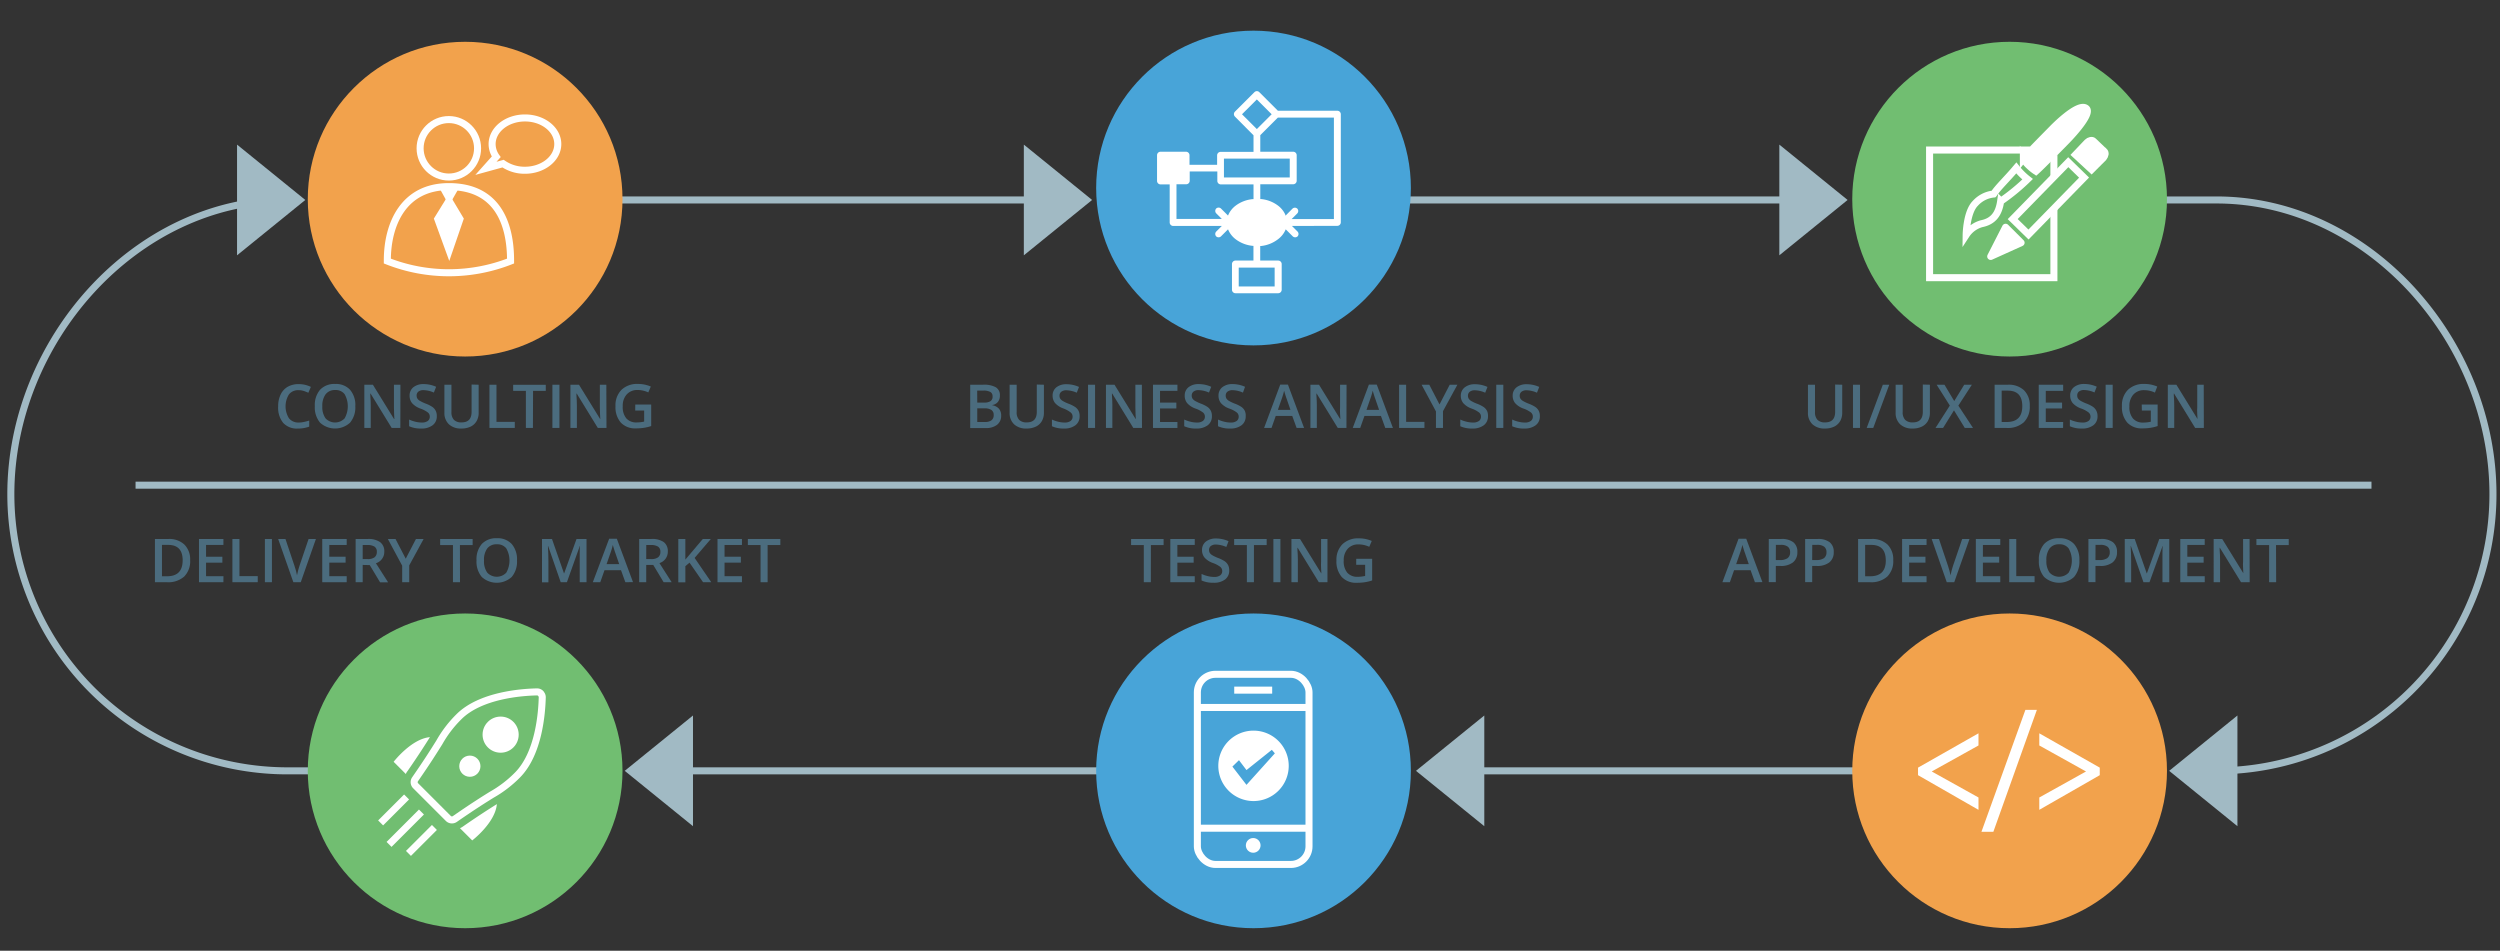<svg xmlns="http://www.w3.org/2000/svg" viewBox="0 0 710 270"><rect x="0" y="0" width="710" height="270" fill="#333333" stroke="none"/><defs><style>.cls-1,.cls-7{fill:none;}.cls-1{stroke:#a1bac4;}.cls-1,.cls-10,.cls-12,.cls-7,.cls-8{stroke-miterlimit:10;}.cls-1,.cls-10,.cls-7,.cls-9{stroke-width:2px;}.cls-2{fill:#f2a24c;}.cls-3{fill:#48a4d8;}.cls-4{fill:#71be71;}.cls-5{fill:#a1bac4;}.cls-6{fill:#4b6c7e;}.cls-10,.cls-12,.cls-7,.cls-8,.cls-9{stroke:#fff;}.cls-10,.cls-11,.cls-12,.cls-8,.cls-9{fill:#fff;}.cls-8{stroke-width:1.64px;}.cls-9{stroke-linecap:round;stroke-linejoin:round;}</style></defs><title>Full-cycle mobile development services</title><g id="Layer_2" data-name="Layer 2"><line class="cls-1" x1="383.85" y1="218.92" x2="186.56" y2="218.92"/><line class="cls-1" x1="604.64" y1="218.92" x2="407.35" y2="218.92"/><path class="cls-1" d="M536.29,56.79h93.15C672.83,56.79,708,97,708,140.35h0a78.56,78.56,0,0,1-78.56,78.57h-2.21"/><path class="cls-1" d="M174.8,218.92H81.65A78.57,78.57,0,0,1,3.08,140.35h0C3.08,97,38.26,56.79,81.65,56.79h2.21"/><line class="cls-1" x1="317.26" y1="56.79" x2="521.1" y2="56.79"/><line class="cls-1" x1="144.81" y1="56.79" x2="300.68" y2="56.79"/><line class="cls-1" x1="38.5" y1="137.79" x2="673.5" y2="137.79"/><circle class="cls-2" cx="132.1" cy="56.56" r="44.69"/><circle class="cls-3" cx="356" cy="53.4" r="44.69"/><circle class="cls-4" cx="570.73" cy="56.56" r="44.69"/><circle class="cls-4" cx="132.1" cy="218.92" r="44.69"/><circle class="cls-3" cx="356" cy="218.92" r="44.69"/><circle class="cls-2" cx="570.73" cy="218.92" r="44.69"/><polygon class="cls-5" points="290.77 41.07 310.16 56.79 290.77 72.51 290.77 41.07"/><polygon class="cls-5" points="67.32 41.07 86.71 56.79 67.32 72.51 67.32 41.07"/><polygon class="cls-5" points="505.33 41.07 524.72 56.79 505.33 72.51 505.33 41.07"/><polygon class="cls-5" points="635.43 234.64 616.04 218.92 635.43 203.2 635.43 234.64"/><polygon class="cls-5" points="421.54 234.64 402.14 218.92 421.54 203.2 421.54 234.64"/><polygon class="cls-5" points="196.81 234.64 177.42 218.92 196.81 203.2 196.81 234.64"/></g><g id="Layer_1" data-name="Layer 1"><path class="cls-6" d="M54,159.09a6.12,6.12,0,0,1-1.69,4.65,6.78,6.78,0,0,1-4.86,1.61H44V153.07H47.8a6.28,6.28,0,0,1,4.56,1.58A5.9,5.9,0,0,1,54,159.09Zm-2.12.07q0-4.41-4.12-4.41H46v8.91h1.43Q51.87,163.66,51.87,159.16Z"/><path class="cls-6" d="M63.45,165.35H56.51V153.07h6.94v1.7H58.52v3.34h4.63v1.68H58.52v3.85h4.94Z"/><path class="cls-6" d="M66,165.35V153.07h2v10.55h5.2v1.72Z"/><path class="cls-6" d="M75.23,165.35V153.07h2v12.27Z"/><path class="cls-6" d="M87.64,153.07h2.08l-4.3,12.27H83.31L79,153.07h2.07l2.56,7.63q.2.55.43,1.41t.29,1.28q.11-.64.34-1.48t.37-1.24Z"/><path class="cls-6" d="M98.46,165.35H91.52V153.07h6.94v1.7H93.52v3.34h4.63v1.68H93.52v3.85h4.94Z"/><path class="cls-6" d="M103,160.44v4.9h-2V153.07h3.47A5.7,5.7,0,0,1,108,154a3.2,3.2,0,0,1,1.14,2.69,3.36,3.36,0,0,1-2.38,3.27l3.47,5.43h-2.28l-2.94-4.9Zm0-1.66h1.39a3.18,3.18,0,0,0,2-.52,1.89,1.89,0,0,0,.63-1.54,1.66,1.66,0,0,0-.68-1.49,3.73,3.73,0,0,0-2-.45H103Z"/><path class="cls-6" d="M115.23,158.67l2.9-5.6h2.18l-4.09,7.51v4.76h-2v-4.69l-4.07-7.58h2.18Z"/><path class="cls-6" d="M130.64,165.35h-2V154.79H125v-1.72h9.23v1.72h-3.61Z"/><path class="cls-6" d="M146.83,159.19a6.71,6.71,0,0,1-1.5,4.66,6.3,6.3,0,0,1-8.51,0,6.75,6.75,0,0,1-1.49-4.69,6.65,6.65,0,0,1,1.5-4.67,5.52,5.52,0,0,1,4.28-1.63,5.41,5.41,0,0,1,4.23,1.65A6.71,6.71,0,0,1,146.83,159.19Zm-9.37,0a5.51,5.51,0,0,0,.92,3.44,3.72,3.72,0,0,0,5.41,0,7,7,0,0,0,0-6.88,3.19,3.19,0,0,0-2.69-1.17,3.26,3.26,0,0,0-2.72,1.17A5.45,5.45,0,0,0,137.46,159.19Z"/><path class="cls-6" d="M159.24,165.35l-3.56-10.25h-.07q.14,2.28.14,4.28v6h-1.82V153.07h2.83l3.41,9.76h.05l3.51-9.76h2.84v12.27h-1.93v-6.07q0-.91,0-2.38t.08-1.78h-.07L161,165.35Z"/><path class="cls-6" d="M177.6,165.35l-1.23-3.41h-4.69l-1.2,3.41h-2.12L173,153h2.18l4.59,12.32Zm-1.75-5.14-1.15-3.34q-.13-.34-.35-1.06t-.31-1.06a18.76,18.76,0,0,1-.66,2.26l-1.11,3.2Z"/><path class="cls-6" d="M183.53,160.44v4.9h-2V153.07H185a5.7,5.7,0,0,1,3.52.89,3.2,3.2,0,0,1,1.14,2.69,3.36,3.36,0,0,1-2.38,3.27l3.47,5.43h-2.28l-2.94-4.9Zm0-1.66h1.39a3.18,3.18,0,0,0,2-.52,1.89,1.89,0,0,0,.63-1.54,1.66,1.66,0,0,0-.68-1.49,3.73,3.73,0,0,0-2-.45h-1.33Z"/><path class="cls-6" d="M202,165.35h-2.33l-3.85-5.56-1.18,1v4.59h-2V153.07h2v5.86q.82-1,1.64-1.94l3.32-3.92h2.28q-3.22,3.78-4.61,5.38Z"/><path class="cls-6" d="M210.71,165.35h-6.94V153.07h6.94v1.7h-4.94v3.34h4.63v1.68h-4.63v3.85h4.94Z"/><path class="cls-6" d="M218,165.35h-2V154.79h-3.61v-1.72h9.23v1.72H218Z"/><path class="cls-6" d="M326.84,165.35h-2V154.79h-3.61v-1.72h9.23v1.72h-3.61Z"/><path class="cls-6" d="M339.31,165.35h-6.94V153.07h6.94v1.7h-4.94v3.34H339v1.68h-4.63v3.85h4.94Z"/><path class="cls-6" d="M349.1,162a3.09,3.09,0,0,1-1.18,2.57,5.15,5.15,0,0,1-3.27.93,7.79,7.79,0,0,1-3.41-.65V163a9.26,9.26,0,0,0,1.78.62,7.55,7.55,0,0,0,1.76.23,2.8,2.8,0,0,0,1.76-.45,1.48,1.48,0,0,0,.57-1.22,1.52,1.52,0,0,0-.52-1.17,7.84,7.84,0,0,0-2.15-1.13,5.69,5.69,0,0,1-2.37-1.55,3.29,3.29,0,0,1-.69-2.1,2.94,2.94,0,0,1,1.09-2.42,4.53,4.53,0,0,1,2.93-.88,8.61,8.61,0,0,1,3.51.77l-.64,1.64a7.67,7.67,0,0,0-2.92-.69,2.24,2.24,0,0,0-1.48.42,1.39,1.39,0,0,0-.5,1.12,1.58,1.58,0,0,0,.2.82,2.06,2.06,0,0,0,.66.64,11.22,11.22,0,0,0,1.66.8,9.09,9.09,0,0,1,2,1,3.09,3.09,0,0,1,.92,1.1A3.31,3.31,0,0,1,349.1,162Z"/><path class="cls-6" d="M356.11,165.35h-2V154.79h-3.61v-1.72h9.23v1.72h-3.61Z"/><path class="cls-6" d="M361.64,165.35V153.07h2v12.27Z"/><path class="cls-6" d="M377,165.35h-2.46l-6-9.78h-.07l0,.55q.12,1.56.12,2.85v6.38h-1.82V153.07h2.44l6,9.73h.05c0-.13,0-.6-.07-1.41s0-1.44,0-1.89v-6.43H377Z"/><path class="cls-6" d="M385.17,158.69h4.52v6.16a13.1,13.1,0,0,1-2.13.51,15,15,0,0,1-2.2.15,5.53,5.53,0,0,1-4.3-1.65,6.64,6.64,0,0,1-1.51-4.66,6.21,6.21,0,0,1,1.7-4.64,6.41,6.41,0,0,1,4.69-1.67,9.14,9.14,0,0,1,3.64.74l-.71,1.67a7.09,7.09,0,0,0-3-.69,4,4,0,0,0-3.11,1.23,4.77,4.77,0,0,0-1.14,3.38,5,5,0,0,0,1,3.42,3.73,3.73,0,0,0,3,1.17,9.7,9.7,0,0,0,2.08-.24v-3.17h-2.54Z"/><path class="cls-6" d="M498.4,165.35l-1.23-3.41h-4.69l-1.2,3.41h-2.12L493.75,153h2.18l4.59,12.32Zm-1.75-5.14-1.15-3.34q-.13-.34-.35-1.06t-.31-1.06a19,19,0,0,1-.66,2.26l-1.11,3.2Z"/><path class="cls-6" d="M510.45,156.78a3.58,3.58,0,0,1-1.26,2.95,5.55,5.55,0,0,1-3.58,1h-1.28v4.59h-2V153.07h3.54a5.35,5.35,0,0,1,3.45.94A3.38,3.38,0,0,1,510.45,156.78Zm-6.12,2.28h1.07a3.82,3.82,0,0,0,2.27-.54,2,2,0,0,0,.72-1.68,1.9,1.9,0,0,0-.65-1.58,3.19,3.19,0,0,0-2-.52h-1.39Z"/><path class="cls-6" d="M520.78,156.78a3.58,3.58,0,0,1-1.26,2.95,5.55,5.55,0,0,1-3.58,1h-1.28v4.59h-2V153.07h3.54a5.35,5.35,0,0,1,3.45.94A3.38,3.38,0,0,1,520.78,156.78Zm-6.12,2.28h1.07a3.82,3.82,0,0,0,2.27-.54,2,2,0,0,0,.72-1.68,1.9,1.9,0,0,0-.65-1.58,3.19,3.19,0,0,0-2-.52h-1.39Z"/><path class="cls-6" d="M537.68,159.09a6.12,6.12,0,0,1-1.69,4.65,6.78,6.78,0,0,1-4.86,1.61H527.7V153.07h3.79a6.28,6.28,0,0,1,4.56,1.58A5.9,5.9,0,0,1,537.68,159.09Zm-2.12.07q0-4.41-4.12-4.41h-1.74v8.91h1.43Q535.57,163.66,535.57,159.16Z"/><path class="cls-6" d="M547.14,165.35H540.2V153.07h6.94v1.7h-4.94v3.34h4.63v1.68h-4.63v3.85h4.94Z"/><path class="cls-6" d="M557.26,153.07h2.08L555,165.35h-2.12l-4.28-12.27h2.07l2.56,7.63q.2.55.43,1.41t.29,1.28q.11-.64.34-1.48t.37-1.24Z"/><path class="cls-6" d="M568.08,165.35h-6.94V153.07h6.94v1.7h-4.94v3.34h4.63v1.68h-4.63v3.85h4.94Z"/><path class="cls-6" d="M570.62,165.35V153.07h2v10.55h5.2v1.72Z"/><path class="cls-6" d="M590.54,159.19a6.71,6.71,0,0,1-1.5,4.66,6.3,6.3,0,0,1-8.51,0,6.76,6.76,0,0,1-1.49-4.69,6.65,6.65,0,0,1,1.5-4.67,5.52,5.52,0,0,1,4.28-1.63,5.41,5.41,0,0,1,4.23,1.65A6.71,6.71,0,0,1,590.54,159.19Zm-9.37,0a5.5,5.5,0,0,0,.92,3.44,3.72,3.72,0,0,0,5.41,0,7,7,0,0,0,0-6.88,3.19,3.19,0,0,0-2.69-1.17,3.26,3.26,0,0,0-2.72,1.17A5.46,5.46,0,0,0,581.17,159.19Z"/><path class="cls-6" d="M601.23,156.78a3.58,3.58,0,0,1-1.26,2.95,5.55,5.55,0,0,1-3.58,1h-1.28v4.59h-2V153.07h3.54a5.35,5.35,0,0,1,3.45.94A3.38,3.38,0,0,1,601.23,156.78Zm-6.12,2.28h1.07a3.82,3.82,0,0,0,2.27-.54,2,2,0,0,0,.72-1.68,1.9,1.9,0,0,0-.65-1.58,3.19,3.19,0,0,0-2-.52h-1.39Z"/><path class="cls-6" d="M608.74,165.35l-3.56-10.25h-.07q.14,2.28.14,4.28v6h-1.82V153.07h2.83l3.41,9.76h.05l3.51-9.76h2.84v12.27h-1.93v-6.07q0-.91,0-2.38t.08-1.78h-.07l-3.69,10.23Z"/><path class="cls-6" d="M626.15,165.35H619.2V153.07h6.94v1.7h-4.94v3.34h4.63v1.68h-4.63v3.85h4.94Z"/><path class="cls-6" d="M638.91,165.35h-2.46l-6-9.78h-.07l0,.55q.12,1.56.12,2.85v6.38h-1.82V153.07h2.43l6,9.73h0q0-.19-.07-1.41t0-1.89v-6.43h1.84Z"/><path class="cls-6" d="M646.43,165.35h-2V154.79h-3.61v-1.72H650v1.72h-3.61Z"/><path class="cls-6" d="M84.79,110.81A3.31,3.31,0,0,0,82.07,112a6.43,6.43,0,0,0,0,6.8A3.37,3.37,0,0,0,84.79,120a7.25,7.25,0,0,0,1.51-.16q.73-.16,1.52-.4v1.72a9.2,9.2,0,0,1-3.27.55,5.23,5.23,0,0,1-4.14-1.63A6.83,6.83,0,0,1,79,115.4a7.55,7.55,0,0,1,.7-3.35,5,5,0,0,1,2-2.2,6.14,6.14,0,0,1,3.11-.76,7.73,7.73,0,0,1,3.48.79l-.72,1.67a10.86,10.86,0,0,0-1.31-.52A4.75,4.75,0,0,0,84.79,110.81Z"/><path class="cls-6" d="M100.91,115.38a6.71,6.71,0,0,1-1.5,4.66,6.3,6.3,0,0,1-8.51,0,6.75,6.75,0,0,1-1.49-4.69,6.65,6.65,0,0,1,1.5-4.67,5.52,5.52,0,0,1,4.28-1.63,5.41,5.41,0,0,1,4.23,1.65A6.71,6.71,0,0,1,100.91,115.38Zm-9.37,0a5.51,5.51,0,0,0,.92,3.44,3.72,3.72,0,0,0,5.41,0,7,7,0,0,0,0-6.88,3.19,3.19,0,0,0-2.69-1.17A3.26,3.26,0,0,0,92.46,112,5.45,5.45,0,0,0,91.54,115.38Z"/><path class="cls-6" d="M113.7,121.54h-2.46l-6-9.78h-.07l0,.55q.12,1.56.12,2.85v6.38h-1.82V109.26h2.43l6,9.73H112q0-.19-.07-1.41t-.05-1.89v-6.43h1.84Z"/><path class="cls-6" d="M124.05,118.2a3.09,3.09,0,0,1-1.18,2.57,5.15,5.15,0,0,1-3.27.93,7.79,7.79,0,0,1-3.41-.65v-1.9a9.26,9.26,0,0,0,1.78.62,7.55,7.55,0,0,0,1.76.23,2.8,2.8,0,0,0,1.76-.45,1.48,1.48,0,0,0,.57-1.22,1.52,1.52,0,0,0-.52-1.17,7.84,7.84,0,0,0-2.15-1.13,5.69,5.69,0,0,1-2.37-1.55,3.29,3.29,0,0,1-.69-2.1,2.94,2.94,0,0,1,1.09-2.42,4.53,4.53,0,0,1,2.93-.88,8.61,8.61,0,0,1,3.51.77l-.64,1.64a7.67,7.67,0,0,0-2.92-.69,2.24,2.24,0,0,0-1.48.42,1.39,1.39,0,0,0-.5,1.12,1.58,1.58,0,0,0,.2.82,2.06,2.06,0,0,0,.66.64,11.22,11.22,0,0,0,1.66.8,9.09,9.09,0,0,1,2,1,3.09,3.09,0,0,1,.92,1.1A3.31,3.31,0,0,1,124.05,118.2Z"/><path class="cls-6" d="M135.94,109.26v7.94a4.71,4.71,0,0,1-.58,2.38,3.89,3.89,0,0,1-1.69,1.57,5.86,5.86,0,0,1-2.64.55,4.94,4.94,0,0,1-3.55-1.21,4.38,4.38,0,0,1-1.27-3.32v-7.91h2V117a3.1,3.1,0,0,0,.71,2.24,2.91,2.91,0,0,0,2.17.72q2.84,0,2.84-3v-7.75Z"/><path class="cls-6" d="M139,121.54V109.26h2v10.55h5.2v1.72Z"/><path class="cls-6" d="M151.35,121.54h-2V111h-3.61v-1.72H155V111h-3.61Z"/><path class="cls-6" d="M156.88,121.54V109.26h2v12.27Z"/><path class="cls-6" d="M172.24,121.54h-2.46l-6-9.78h-.07l0,.55q.12,1.56.12,2.85v6.38H162V109.26h2.43l6,9.73h.05q0-.19-.07-1.41t-.05-1.89v-6.43h1.84Z"/><path class="cls-6" d="M180.42,114.88h4.52V121a13.05,13.05,0,0,1-2.13.51,15,15,0,0,1-2.2.15,5.54,5.54,0,0,1-4.3-1.65,6.64,6.64,0,0,1-1.51-4.66,6.21,6.21,0,0,1,1.7-4.64,6.41,6.41,0,0,1,4.69-1.67,9.14,9.14,0,0,1,3.64.74l-.71,1.67a7.09,7.09,0,0,0-3-.69A4,4,0,0,0,178,112a4.77,4.77,0,0,0-1.14,3.38,5,5,0,0,0,1,3.42,3.73,3.73,0,0,0,3,1.17,9.71,9.71,0,0,0,2.08-.24V116.6h-2.54Z"/><path class="cls-6" d="M275.54,109.26h3.64a6.91,6.91,0,0,1,3.66.74,2.59,2.59,0,0,1,1.13,2.33,2.83,2.83,0,0,1-.55,1.79,2.48,2.48,0,0,1-1.6.9v.08a3.17,3.17,0,0,1,1.9,1,2.91,2.91,0,0,1,.61,1.94,3.15,3.15,0,0,1-1.15,2.59,5,5,0,0,1-3.21.94h-4.43Zm2,5.07h1.93a3.31,3.31,0,0,0,1.84-.4,1.53,1.53,0,0,0,.58-1.36,1.36,1.36,0,0,0-.63-1.25,3.91,3.91,0,0,0-2-.39h-1.74Zm0,1.63v3.89h2.13a3.14,3.14,0,0,0,1.9-.48,1.78,1.78,0,0,0,.64-1.52,1.62,1.62,0,0,0-.65-1.42,3.47,3.47,0,0,0-2-.46Z"/><path class="cls-6" d="M296.47,109.26v7.94a4.71,4.71,0,0,1-.58,2.38,3.89,3.89,0,0,1-1.69,1.57,5.86,5.86,0,0,1-2.64.55A4.94,4.94,0,0,1,288,120.5a4.38,4.38,0,0,1-1.27-3.32v-7.91h2V117a3.1,3.1,0,0,0,.71,2.24,2.91,2.91,0,0,0,2.17.72q2.84,0,2.84-3v-7.75Z"/><path class="cls-6" d="M306.61,118.2a3.09,3.09,0,0,1-1.18,2.57,5.15,5.15,0,0,1-3.27.93,7.79,7.79,0,0,1-3.41-.65v-1.9a9.26,9.26,0,0,0,1.78.62,7.55,7.55,0,0,0,1.76.23,2.8,2.8,0,0,0,1.76-.45,1.48,1.48,0,0,0,.57-1.22,1.52,1.52,0,0,0-.52-1.17A7.84,7.84,0,0,0,302,116a5.69,5.69,0,0,1-2.37-1.55,3.29,3.29,0,0,1-.69-2.1A2.94,2.94,0,0,1,300,110a4.53,4.53,0,0,1,2.93-.88,8.61,8.61,0,0,1,3.51.77l-.64,1.64a7.67,7.67,0,0,0-2.92-.69,2.24,2.24,0,0,0-1.48.42,1.39,1.39,0,0,0-.5,1.12,1.58,1.58,0,0,0,.2.82,2.06,2.06,0,0,0,.66.64,11.22,11.22,0,0,0,1.66.8,9.09,9.09,0,0,1,2,1,3.09,3.09,0,0,1,.92,1.1A3.31,3.31,0,0,1,306.61,118.2Z"/><path class="cls-6" d="M309,121.54V109.26h2v12.27Z"/><path class="cls-6" d="M324.32,121.54h-2.46l-6-9.78h-.07l0,.55q.12,1.56.12,2.85v6.38h-1.82V109.26h2.43l6,9.73h.05q0-.19-.07-1.41t-.05-1.89v-6.43h1.84Z"/><path class="cls-6" d="M334.39,121.54h-6.94V109.26h6.94V111h-4.94v3.34h4.63V116h-4.63v3.85h4.94Z"/><path class="cls-6" d="M344.18,118.2a3.09,3.09,0,0,1-1.18,2.57,5.15,5.15,0,0,1-3.27.93,7.79,7.79,0,0,1-3.41-.65v-1.9a9.26,9.26,0,0,0,1.78.62,7.55,7.55,0,0,0,1.76.23,2.8,2.8,0,0,0,1.76-.45,1.48,1.48,0,0,0,.57-1.22,1.52,1.52,0,0,0-.52-1.17,7.84,7.84,0,0,0-2.15-1.13,5.69,5.69,0,0,1-2.37-1.55,3.29,3.29,0,0,1-.69-2.1,2.94,2.94,0,0,1,1.09-2.42,4.53,4.53,0,0,1,2.93-.88,8.61,8.61,0,0,1,3.51.77l-.64,1.64a7.67,7.67,0,0,0-2.92-.69,2.24,2.24,0,0,0-1.48.42,1.39,1.39,0,0,0-.5,1.12,1.58,1.58,0,0,0,.2.82,2.06,2.06,0,0,0,.66.64,11.22,11.22,0,0,0,1.66.8,9.09,9.09,0,0,1,2,1,3.09,3.09,0,0,1,.92,1.1A3.31,3.31,0,0,1,344.18,118.2Z"/><path class="cls-6" d="M353.78,118.2a3.09,3.09,0,0,1-1.18,2.57,5.15,5.15,0,0,1-3.27.93,7.79,7.79,0,0,1-3.41-.65v-1.9a9.26,9.26,0,0,0,1.78.62,7.55,7.55,0,0,0,1.76.23,2.8,2.8,0,0,0,1.76-.45,1.48,1.48,0,0,0,.57-1.22,1.52,1.52,0,0,0-.52-1.17,7.84,7.84,0,0,0-2.15-1.13,5.69,5.69,0,0,1-2.37-1.55,3.29,3.29,0,0,1-.69-2.1,2.94,2.94,0,0,1,1.09-2.42,4.53,4.53,0,0,1,2.93-.88,8.61,8.61,0,0,1,3.51.77L353,111.5a7.67,7.67,0,0,0-2.92-.69,2.24,2.24,0,0,0-1.48.42,1.39,1.39,0,0,0-.5,1.12,1.58,1.58,0,0,0,.2.82,2.06,2.06,0,0,0,.66.64,11.22,11.22,0,0,0,1.66.8,9.09,9.09,0,0,1,2,1,3.09,3.09,0,0,1,.92,1.1A3.31,3.31,0,0,1,353.78,118.2Z"/><path class="cls-6" d="M368.24,121.54,367,118.13h-4.69l-1.2,3.41H359l4.59-12.32h2.18l4.59,12.32Zm-1.75-5.14-1.15-3.34q-.13-.34-.35-1.06c-.15-.48-.25-.83-.3-1.06a19,19,0,0,1-.66,2.26l-1.11,3.2Z"/><path class="cls-6" d="M382.39,121.54h-2.46l-6-9.78h-.07l0,.55q.12,1.56.12,2.85v6.38h-1.82V109.26h2.44l6,9.73h.05c0-.13,0-.6-.07-1.41s0-1.44,0-1.89v-6.43h1.84Z"/><path class="cls-6" d="M393.42,121.54l-1.23-3.41H387.5l-1.2,3.41h-2.12l4.59-12.32H391l4.59,12.32Zm-1.76-5.14-1.15-3.34q-.13-.34-.35-1.06t-.31-1.06a19,19,0,0,1-.66,2.26l-1.11,3.2Z"/><path class="cls-6" d="M397.34,121.54V109.26h2v10.55h5.2v1.72Z"/><path class="cls-6" d="M408.82,114.86l2.9-5.6h2.18l-4.09,7.51v4.76h-2v-4.69l-4.07-7.58h2.18Z"/><path class="cls-6" d="M422.59,118.2a3.09,3.09,0,0,1-1.19,2.57,5.15,5.15,0,0,1-3.27.93,7.79,7.79,0,0,1-3.41-.65v-1.9a9.24,9.24,0,0,0,1.79.62,7.54,7.54,0,0,0,1.76.23,2.8,2.8,0,0,0,1.76-.45,1.48,1.48,0,0,0,.57-1.22,1.52,1.52,0,0,0-.52-1.17,7.81,7.81,0,0,0-2.15-1.13,5.69,5.69,0,0,1-2.37-1.55,3.29,3.29,0,0,1-.69-2.1A2.94,2.94,0,0,1,416,110a4.53,4.53,0,0,1,2.93-.88,8.61,8.61,0,0,1,3.51.77l-.64,1.64a7.66,7.66,0,0,0-2.92-.69,2.24,2.24,0,0,0-1.48.42,1.39,1.39,0,0,0-.5,1.12,1.57,1.57,0,0,0,.2.82,2.06,2.06,0,0,0,.66.64,11.14,11.14,0,0,0,1.66.8,9.1,9.1,0,0,1,2,1,3.08,3.08,0,0,1,.92,1.1A3.32,3.32,0,0,1,422.59,118.2Z"/><path class="cls-6" d="M424.94,121.54V109.26h2v12.27Z"/><path class="cls-6" d="M437.32,118.2a3.09,3.09,0,0,1-1.18,2.57,5.15,5.15,0,0,1-3.27.93,7.78,7.78,0,0,1-3.41-.65v-1.9a9.22,9.22,0,0,0,1.78.62A7.55,7.55,0,0,0,433,120a2.79,2.79,0,0,0,1.76-.45,1.48,1.48,0,0,0,.57-1.22,1.53,1.53,0,0,0-.52-1.17,7.86,7.86,0,0,0-2.15-1.13,5.69,5.69,0,0,1-2.37-1.55,3.29,3.29,0,0,1-.69-2.1A2.94,2.94,0,0,1,430.7,110a4.52,4.52,0,0,1,2.93-.88,8.61,8.61,0,0,1,3.51.77l-.64,1.64a7.67,7.67,0,0,0-2.92-.69,2.24,2.24,0,0,0-1.48.42,1.39,1.39,0,0,0-.5,1.12,1.57,1.57,0,0,0,.2.82,2,2,0,0,0,.66.64,11.24,11.24,0,0,0,1.66.8,9.08,9.08,0,0,1,2,1,3.1,3.1,0,0,1,.92,1.1A3.32,3.32,0,0,1,437.32,118.2Z"/><path class="cls-6" d="M523.19,109.26v7.94a4.71,4.71,0,0,1-.58,2.38,3.88,3.88,0,0,1-1.69,1.57,5.86,5.86,0,0,1-2.64.55,4.94,4.94,0,0,1-3.55-1.21,4.37,4.37,0,0,1-1.27-3.32v-7.91h2V117a3.11,3.11,0,0,0,.71,2.24,2.91,2.91,0,0,0,2.17.72q2.84,0,2.84-3v-7.75Z"/><path class="cls-6" d="M526.25,121.54V109.26h2v12.27Z"/><path class="cls-6" d="M536.55,109.26,532,121.54h-1.86l4.58-12.27Z"/><path class="cls-6" d="M548.09,109.26v7.94a4.71,4.71,0,0,1-.58,2.38,3.88,3.88,0,0,1-1.69,1.57,5.86,5.86,0,0,1-2.64.55,4.94,4.94,0,0,1-3.55-1.21,4.37,4.37,0,0,1-1.27-3.32v-7.91h2V117a3.11,3.11,0,0,0,.71,2.24,2.91,2.91,0,0,0,2.17.72q2.84,0,2.84-3v-7.75Z"/><path class="cls-6" d="M560.34,121.54H558l-3.07-5-3.1,5h-2.15l4.07-6.36L550,109.26h2.23L555,113.9l2.84-4.64h2.17l-3.84,5.94Z"/><path class="cls-6" d="M576.45,115.28a6.12,6.12,0,0,1-1.69,4.65,6.78,6.78,0,0,1-4.86,1.61h-3.43V109.26h3.79a6.28,6.28,0,0,1,4.56,1.58A5.9,5.9,0,0,1,576.45,115.28Zm-2.12.07q0-4.41-4.12-4.41h-1.74v8.91h1.43Q574.33,119.85,574.33,115.35Z"/><path class="cls-6" d="M585.91,121.54H579V109.26h6.94V111H581v3.34h4.63V116H581v3.85h4.94Z"/><path class="cls-6" d="M595.7,118.2a3.09,3.09,0,0,1-1.18,2.57,5.15,5.15,0,0,1-3.27.93,7.79,7.79,0,0,1-3.41-.65v-1.9a9.23,9.23,0,0,0,1.78.62,7.55,7.55,0,0,0,1.76.23,2.8,2.8,0,0,0,1.76-.45,1.48,1.48,0,0,0,.57-1.22,1.53,1.53,0,0,0-.52-1.17A7.83,7.83,0,0,0,591,116a5.69,5.69,0,0,1-2.37-1.55,3.29,3.29,0,0,1-.69-2.1,2.94,2.94,0,0,1,1.09-2.42,4.53,4.53,0,0,1,2.93-.88,8.61,8.61,0,0,1,3.51.77l-.64,1.64a7.66,7.66,0,0,0-2.92-.69,2.24,2.24,0,0,0-1.48.42,1.39,1.39,0,0,0-.5,1.12,1.57,1.57,0,0,0,.2.82,2.05,2.05,0,0,0,.66.64,11.19,11.19,0,0,0,1.66.8,9.09,9.09,0,0,1,2,1,3.09,3.09,0,0,1,.92,1.1A3.32,3.32,0,0,1,595.7,118.2Z"/><path class="cls-6" d="M598,121.54V109.26h2v12.27Z"/><path class="cls-6" d="M608.25,114.88h4.52V121a13,13,0,0,1-2.13.51,15,15,0,0,1-2.2.15,5.53,5.53,0,0,1-4.3-1.65,6.64,6.64,0,0,1-1.51-4.66,6.21,6.21,0,0,1,1.7-4.64,6.41,6.41,0,0,1,4.69-1.67,9.14,9.14,0,0,1,3.64.74L612,111.5a7.09,7.09,0,0,0-3-.69,4,4,0,0,0-3.11,1.23,4.77,4.77,0,0,0-1.14,3.38,5,5,0,0,0,1,3.42,3.73,3.73,0,0,0,3,1.17,9.7,9.7,0,0,0,2.08-.24V116.6h-2.54Z"/><path class="cls-6" d="M625.89,121.54h-2.46l-6-9.78h-.07l0,.55q.12,1.56.12,2.85v6.38h-1.82V109.26h2.43l6,9.73h0q0-.19-.07-1.41t0-1.89v-6.43h1.84Z"/></g><g id="Layer_3" data-name="Layer 3"><path class="cls-7" d="M149.1,33.5c-5.16,0-9.34,3.33-9.34,7.43a6.26,6.26,0,0,0,1.17,3.6L138,47.81l4.87-1.34a10.76,10.76,0,0,0,6.21,1.88c5.15,0,9.33-3.33,9.33-7.43S154.25,33.5,149.1,33.5Z"/><path class="cls-7" d="M127.47,53C114.72,53,110,63.51,110,74c0,0,0,.09,0,.14a47.78,47.78,0,0,0,35,0s0-.1,0-.14C145,63.51,141.27,53,127.47,53Z"/><path class="cls-8" d="M127.47,53.31a10,10,0,0,0-1.71.14l1.77,3.2,1.83-3.2A14,14,0,0,0,127.47,53.31Z"/><polygon class="cls-8" points="127.53 56.65 124.12 62.17 127.57 71.65 130.83 62.17 127.53 56.65"/><circle class="cls-7" cx="127.47" cy="42.12" r="8.16"/><polyline class="cls-7" points="583.31 59.22 583.31 78.86 548 78.86 548 42.61 576.5 42.61"/><line class="cls-7" x1="583.31" y1="44.08" x2="583.31" y2="50.25"/><path class="cls-7" d="M568.23,57.15a57.31,57.31,0,0,0,7.61-6.25,19.42,19.42,0,0,1-3.21-3.21c-2.7,3.21-5.23,5.55-6.42,7.41A8.1,8.1,0,0,0,561,57.74c-2.54,2.53-2.61,9-2.61,9a7.67,7.67,0,0,1,4.39-3.21c3.38-.68,4.9-2.87,5.41-6.42Z"/><polygon class="cls-9" points="565.36 72.83 573.99 68.93 569.59 64.54 565.36 72.83 565.36 72.83"/><path class="cls-10" d="M597.5,42.93l-3-2.87c-.34-.34-1.19-.17-1.69.34l-3.38,3.55,4.57,4.22,3.38-3.38c.51-.68.68-1.35.17-1.86Z"/><path class="cls-10" d="M586.68,40.2s7.95-7.94,5.75-9.46c-2.37-1.69-9.64,5.91-9.64,5.91s-7.4,7.49-8.15,8.43a8.25,8.25,0,0,0,1.69,2.06,13.16,13.16,0,0,0,1.88,1.5C579.7,47.34,586.68,40.2,586.68,40.2Z"/><rect class="cls-7" x="570.45" y="53.2" width="22.59" height="6.27" transform="translate(134.99 433.18) rotate(-45.68)"/><path class="cls-11" d="M115.66,219.1c3.19-4.6,5.07-7.56,6.44-9.75-5.26.46-10.31,7-10.31,7l3.47,3.47a3.59,3.59,0,0,1,.39-.74Zm0,0"/><path class="cls-11" d="M130.64,235.21l3.47,3.47s6.55-5,7-10.31c-2.19,1.37-5.15,3.25-9.75,6.44a3.56,3.56,0,0,1-.74.39Zm0,0"/><path class="cls-7" d="M153.55,196.92h0a1.44,1.44,0,0,0-1-.42h0c-4.64.09-16.08,1-22.16,7a33,33,0,0,0-5.62,7.34c-1.42,2.27-3.35,5.37-6.89,10.47a1.44,1.44,0,0,0,.16,1.84l9.29,9.29a1.44,1.44,0,0,0,1.84.16c5.1-3.54,8.2-5.48,10.47-6.89a33.06,33.06,0,0,0,7.34-5.62C153,214,153.89,202.6,154,198a1.44,1.44,0,0,0-.42-1Zm-10.76,17.53"/><circle class="cls-11" cx="142.18" cy="208.64" r="5.13"/><circle class="cls-11" cx="133.44" cy="217.6" r="3.01"/><line class="cls-7" x1="115.47" y1="226.34" x2="108.1" y2="233.71"/><line class="cls-7" x1="119.69" y1="230.61" x2="110.49" y2="239.81"/><line class="cls-7" x1="123.37" y1="235" x2="116" y2="242.37"/><path class="cls-12" d="M561.39,229.13l-16.17-9.27V218.3l16.17-9.18v2.3l-13.8,7.68,13.8,7.68Z"/><path class="cls-12" d="M577.76,202.11l-12,33.62h-2.32l12.12-33.62Z"/><path class="cls-12" d="M579.66,226.78l13.8-7.68-13.8-7.68v-2.3l16.17,9.18v1.56l-16.17,9.27Z"/><circle class="cls-11" cx="355.91" cy="240.09" r="2.09"/><rect class="cls-7" x="340.05" y="191.5" width="31.71" height="54" rx="5.14" ry="5.14"/><line class="cls-7" x1="340.05" y1="200.92" x2="371.76" y2="200.92"/><line class="cls-7" x1="340.05" y1="235.21" x2="371.76" y2="235.21"/><line class="cls-7" x1="350.52" y1="196" x2="361.3" y2="196"/><path class="cls-11" d="M356,207.5a10,10,0,1,0,10,10A10,10,0,0,0,356,207.5Zm-2,15.4-4-5.19,1.87-1.82L354,218.7l7.2-5.75.86,1Z"/><path class="cls-11" d="M379.79,64.14a1,1,0,0,0,1-1V32.45a1,1,0,0,0-1-1H362.92l-5.29-5.29a1,1,0,0,0-.68-.28h0a1,1,0,0,0-.68.28l-5.57,5.57a1,1,0,0,0,0,1.36L356,38.43v4.7h-9.34a1,1,0,0,0-1,1v2.68h-7.84V44.09a1,1,0,0,0-1-1H329.6a1,1,0,0,0-1,1v7.28a1,1,0,0,0,1,1h2.59V63.17a1,1,0,0,0,1,1H347l-1.6,1.6a1,1,0,0,0,0,1.36,1,1,0,0,0,1.36,0l2-2,.15.33A6.69,6.69,0,0,0,351,68a9.52,9.52,0,0,0,4.76,1.82l.22,0V74h-5.1a1,1,0,0,0-1,1v7.28a1,1,0,0,0,1,1H363a1,1,0,0,0,1-1V75a1,1,0,0,0-1-1h-5.1V69.87l.22,0A9.52,9.52,0,0,0,362.88,68,6.69,6.69,0,0,0,365,65.46l.15-.33,2,2a1,1,0,0,0,1.36,0,1,1,0,0,0,0-1.36l-1.6-1.6ZM352.73,32.45l4.21-4.21,4.21,4.21-4.21,4.21Zm-5.13,12.6h18.69V50.4H347.6Zm1.16,16.17-2-2a1,1,0,0,0-1.36,0,1,1,0,0,0,0,1.36l1.6,1.6H334.12V52.33h2.76a1,1,0,0,0,1-1V48.69h7.84v2.68a1,1,0,0,0,1,1H356v4.18l-.22,0A9.53,9.53,0,0,0,351,58.35a6.7,6.7,0,0,0-2.1,2.54ZM362,76v5.35h-10.2V76Zm3.09-14.75L365,60.9a6.7,6.7,0,0,0-2.1-2.55,9.52,9.52,0,0,0-4.76-1.82l-.22,0V52.33h9.34a1,1,0,0,0,1-1V44.09a1,1,0,0,0-1-1h-9.34v-4.7l5-5h15.91V62.21h-12l1.6-1.6a1,1,0,0,0,0-1.36,1,1,0,0,0-1.36,0Z"/></g></svg>